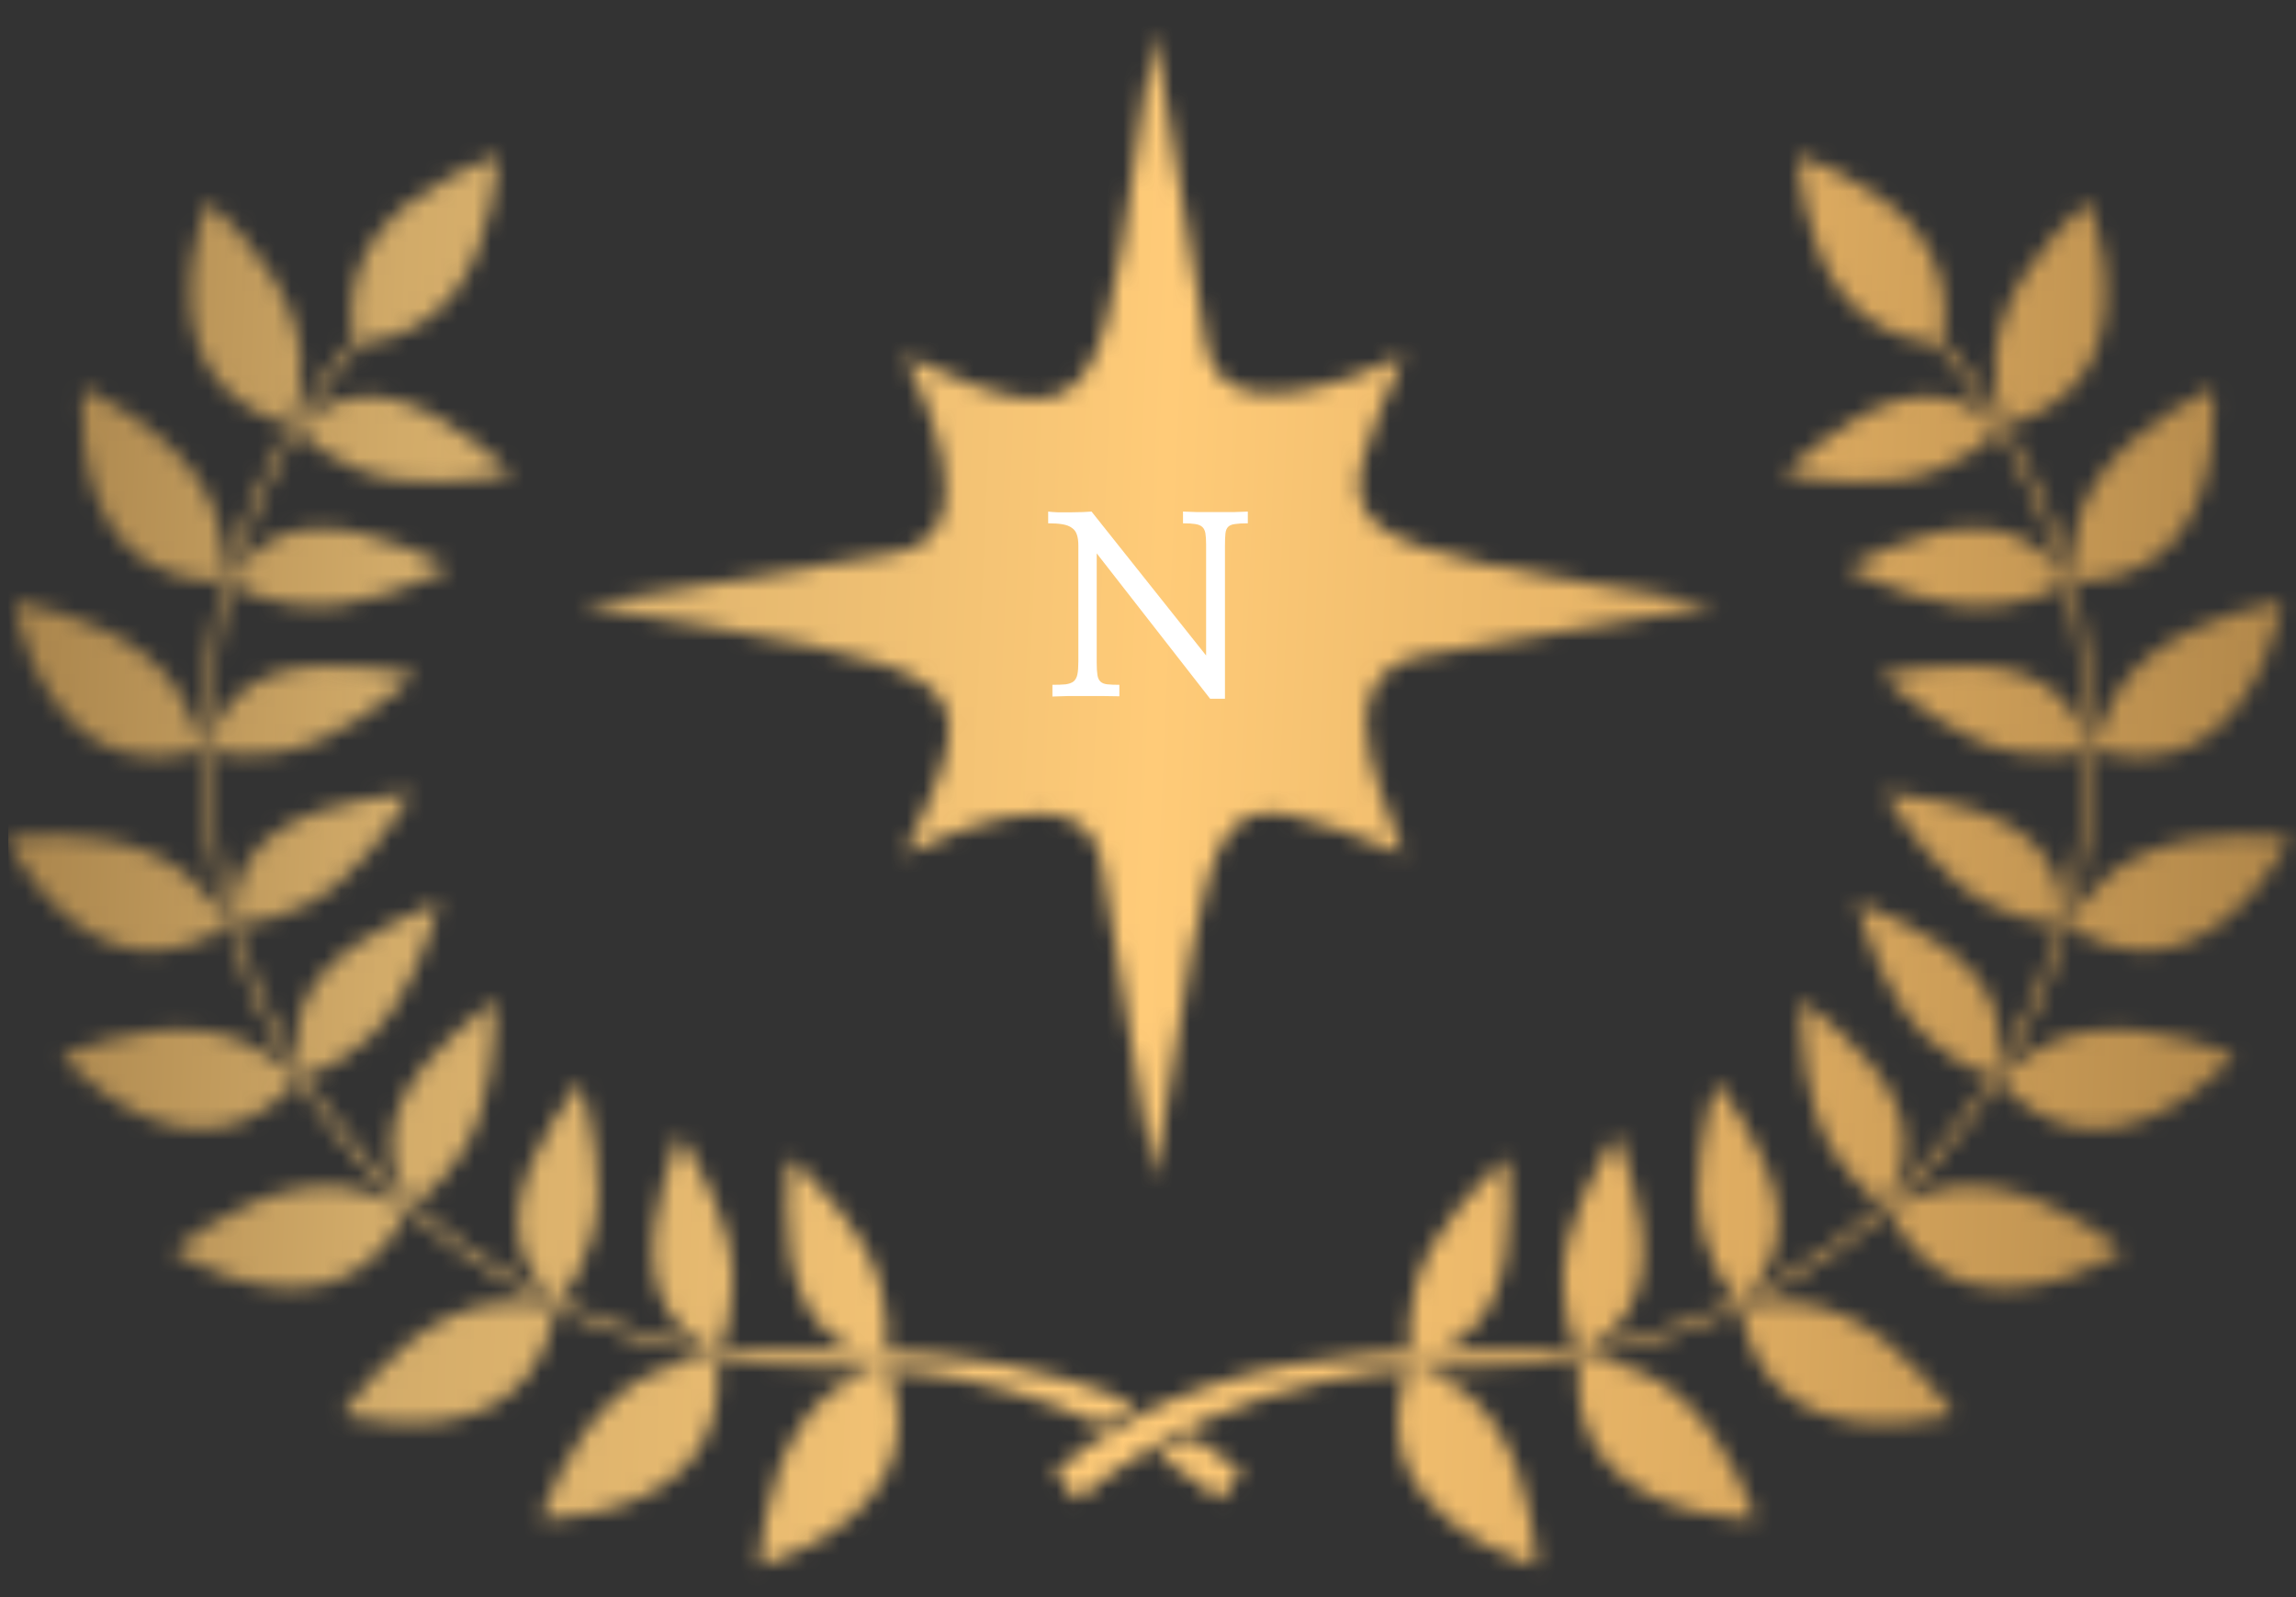 <svg width="138" height="96" viewBox="0 0 138 96" fill="none" xmlns="http://www.w3.org/2000/svg">
<rect x="0" y="0" width="138" height="96" fill="#333333" stroke="none"/>
<mask id="mask0_362_667" style="mask-type:alpha" maskUnits="userSpaceOnUse" x="0" y="1" width="138" height="94">
<path d="M21.315 20.655C21.315 20.655 20.346 17.141 22.723 14.024C25.104 10.912 29.93 9.375 29.93 9.375C29.93 9.375 29.701 14.46 27.325 17.572C24.943 20.689 21.315 20.655 21.315 20.655Z" fill="#C9A063"/>
<path d="M53.232 81.955C53.232 81.955 53.621 82.767 53.841 84.015C53.948 84.641 54.011 85.375 53.933 86.178C53.86 86.98 53.641 87.851 53.173 88.727C52.706 89.608 52.024 90.415 51.24 91.11C50.461 91.805 49.584 92.383 48.757 92.833C47.101 93.738 45.664 94.125 45.669 94.125C45.669 94.125 45.688 92.853 46.02 91.184C46.346 89.515 46.974 87.455 48.041 85.821C49.107 84.186 50.398 83.251 51.425 82.689C52.453 82.131 53.237 81.95 53.237 81.95L53.232 81.955Z" fill="#C9A063"/>
<path d="M53.183 81.494C53.183 81.494 53.378 80.618 53.281 79.351C53.237 78.719 53.12 77.985 52.896 77.222C52.677 76.454 52.35 75.651 51.902 74.853C51.454 74.061 50.928 73.346 50.417 72.71C49.901 72.079 49.394 71.521 48.951 71.056C48.07 70.131 47.432 69.573 47.432 69.573C47.432 69.573 47.296 70.836 47.3 72.529C47.31 74.217 47.481 76.346 48.255 78.039C49.029 79.732 50.276 80.638 51.318 81.068C52.365 81.504 53.178 81.489 53.178 81.494H53.183Z" fill="#C9A063"/>
<path d="M43.078 81.666C43.078 81.666 43.229 82.552 43.103 83.814C43.035 84.445 42.898 85.17 42.606 85.923C42.314 86.677 41.871 87.45 41.184 88.169C40.492 88.889 39.621 89.476 38.681 89.931C37.746 90.386 36.743 90.704 35.832 90.91C34.001 91.331 32.516 91.311 32.516 91.316C32.516 91.316 32.876 90.097 33.645 88.58C34.41 87.059 35.574 85.253 37.04 83.966C38.511 82.684 40.001 82.141 41.14 81.876C42.28 81.617 43.083 81.661 43.088 81.666H43.078Z" fill="#C9A063"/>
<path d="M43.151 81.211C43.151 81.211 43.575 80.418 43.828 79.175C43.955 78.553 44.042 77.819 44.038 77.022C44.038 76.224 43.94 75.358 43.721 74.467C43.507 73.581 43.195 72.749 42.869 72.001C42.543 71.247 42.202 70.577 41.905 70.009C41.301 68.874 40.838 68.164 40.833 68.164C40.833 68.164 40.361 69.344 39.913 70.973C39.47 72.603 39.056 74.697 39.348 76.537C39.635 78.377 40.59 79.591 41.476 80.291C42.362 81 43.156 81.206 43.151 81.206V81.211Z" fill="#C9A063"/>
<path d="M33.378 78.617C33.378 78.617 33.285 79.513 32.818 80.692C32.584 81.284 32.253 81.94 31.776 82.586C31.293 83.227 30.655 83.858 29.798 84.362C28.941 84.866 27.943 85.199 26.916 85.38C25.893 85.561 24.846 85.6 23.906 85.551C22.026 85.458 20.604 85.037 20.604 85.042C20.604 85.042 21.276 83.966 22.425 82.713C23.57 81.46 25.177 80.031 26.93 79.19C28.688 78.353 30.271 78.231 31.439 78.289C32.608 78.348 33.368 78.612 33.368 78.612L33.378 78.617Z" fill="#C9A063"/>
<path d="M33.577 78.196C33.577 78.196 34.201 77.55 34.775 76.42C35.063 75.857 35.345 75.172 35.554 74.404C35.764 73.63 35.91 72.774 35.939 71.859C35.968 70.944 35.895 70.063 35.783 69.251C35.671 68.438 35.525 67.699 35.389 67.068C35.111 65.81 34.858 65.003 34.853 65.003C34.853 65.003 34.079 66.011 33.212 67.454C32.345 68.903 31.386 70.807 31.172 72.661C30.953 74.511 31.552 75.94 32.214 76.855C32.876 77.775 33.582 78.191 33.577 78.191V78.196Z" fill="#C9A063"/>
<path d="M68.304 84.479C57.727 79.644 45.976 81.822 41.822 80.956C36.811 79.919 32.024 77.814 27.86 74.825L27.592 75.201C31.805 78.23 36.655 80.359 41.73 81.411C44.267 81.935 46.857 82.194 49.448 82.174C51.43 82.16 58.516 82.042 66.195 85.659C66.887 85.228 67.593 84.837 68.304 84.474V84.479Z" fill="#C9A063"/>
<path d="M69.555 87.484C70.807 88.258 72.054 89.138 73.281 90.151L74.625 88.463C73.685 87.671 72.711 86.976 71.723 86.349C70.997 86.702 70.276 87.073 69.551 87.489L69.555 87.484Z" fill="#C9A063"/>
<path d="M24.485 72.71C24.485 72.71 24.145 73.542 23.365 74.545C22.976 75.044 22.474 75.583 21.826 76.062C21.184 76.542 20.395 76.963 19.431 77.203C18.466 77.442 17.415 77.472 16.377 77.349C15.345 77.232 14.327 76.963 13.441 76.65C11.663 76.018 10.417 75.206 10.417 75.211C10.417 75.211 11.366 74.374 12.822 73.503C14.274 72.627 16.221 71.722 18.14 71.423C20.064 71.125 21.612 71.463 22.718 71.854C23.818 72.245 24.476 72.71 24.476 72.715L24.485 72.71Z" fill="#C9A063"/>
<path d="M24.792 72.362C24.792 72.362 25.571 71.917 26.443 71.002C26.881 70.542 27.339 69.969 27.763 69.289C28.182 68.614 28.561 67.831 28.849 66.96C29.136 66.094 29.316 65.223 29.438 64.415C29.56 63.608 29.633 62.854 29.677 62.218C29.769 60.941 29.759 60.094 29.755 60.089C29.755 60.089 28.727 60.833 27.48 61.968C26.238 63.109 24.778 64.655 24.047 66.368C23.312 68.08 23.482 69.617 23.857 70.684C24.232 71.755 24.792 72.357 24.787 72.352L24.792 72.362Z" fill="#C9A063"/>
<path d="M17.901 64.934C17.901 64.934 17.346 65.644 16.324 66.387C15.812 66.759 15.184 67.141 14.434 67.425C13.684 67.709 12.812 67.899 11.819 67.865C10.826 67.831 9.803 67.572 8.839 67.17C7.874 66.774 6.974 66.24 6.209 65.692C4.675 64.606 3.696 63.486 3.696 63.49C3.696 63.49 4.841 62.942 6.477 62.507C8.113 62.062 10.227 61.719 12.155 61.954C14.084 62.194 15.486 62.942 16.441 63.623C17.395 64.298 17.901 64.934 17.901 64.934Z" fill="#C9A063"/>
<path d="M18.291 64.684C18.291 64.684 19.163 64.474 20.249 63.828C20.794 63.51 21.393 63.079 21.982 62.546C22.572 62.007 23.146 61.361 23.662 60.603C24.179 59.849 24.583 59.061 24.924 58.318C25.26 57.574 25.532 56.869 25.752 56.267C26.19 55.059 26.399 54.236 26.399 54.232C26.399 54.232 25.211 54.667 23.706 55.421C22.201 56.179 20.38 57.27 19.211 58.719C18.038 60.167 17.785 61.689 17.858 62.82C17.926 63.955 18.301 64.684 18.301 64.684H18.291Z" fill="#C9A063"/>
<path d="M13.67 55.65C13.67 55.65 12.944 56.179 11.761 56.624C11.171 56.844 10.46 57.04 9.662 57.113C8.863 57.187 7.972 57.133 7.027 56.83C6.082 56.526 5.167 56.003 4.349 55.362C3.531 54.716 2.8 53.962 2.206 53.228C1.018 51.76 0.375 50.409 0.375 50.414C0.375 50.414 1.622 50.199 3.316 50.218C5.011 50.233 7.139 50.478 8.936 51.231C10.733 51.985 11.877 53.086 12.623 53.996C13.358 54.907 13.675 55.65 13.675 55.655L13.67 55.65Z" fill="#C9A063"/>
<path d="M14.113 55.518C14.113 55.518 15.009 55.547 16.231 55.224C16.84 55.063 17.536 54.818 18.242 54.456C18.953 54.099 19.684 53.629 20.38 53.042C21.076 52.455 21.68 51.804 22.206 51.178C22.732 50.551 23.18 49.944 23.555 49.426C24.3 48.383 24.729 47.654 24.724 47.649C24.724 47.649 23.463 47.747 21.807 48.065C20.156 48.388 18.106 48.946 16.591 50.023C15.077 51.099 14.419 52.499 14.191 53.605C13.952 54.716 14.118 55.523 14.118 55.518H14.113Z" fill="#C9A063"/>
<path d="M12.774 48.995C13.348 54.104 14.999 59.086 17.58 63.53C20.161 67.968 23.687 71.844 27.855 74.834L27.587 75.211C23.37 72.187 19.796 68.262 17.186 63.764C14.57 59.272 12.895 54.227 12.316 49.054L12.774 49V48.995Z" fill="#C9A063"/>
<path d="M12.087 45.055C12.087 45.055 11.24 45.354 9.983 45.442C9.355 45.486 8.62 45.471 7.831 45.31C7.047 45.148 6.209 44.84 5.386 44.277C4.563 43.719 3.837 42.946 3.234 42.095C2.63 41.243 2.148 40.304 1.792 39.432C1.071 37.686 0.838 36.213 0.838 36.213C0.838 36.213 2.094 36.364 3.711 36.873C5.328 37.377 7.3 38.219 8.81 39.457C10.314 40.695 11.103 42.08 11.551 43.166C11.999 44.253 12.092 45.055 12.087 45.06V45.055Z" fill="#C9A063"/>
<path d="M12.545 45.055C12.545 45.055 13.392 45.339 14.658 45.378C15.286 45.398 16.022 45.364 16.806 45.222C17.59 45.08 18.422 44.84 19.255 44.478C20.088 44.116 20.853 43.666 21.534 43.22C22.216 42.775 22.82 42.325 23.322 41.928C24.33 41.141 24.948 40.563 24.948 40.563C24.948 40.563 23.711 40.294 22.036 40.123C20.361 39.956 18.238 39.903 16.48 40.499C15.603 40.798 14.906 41.234 14.361 41.718C13.816 42.207 13.426 42.741 13.158 43.24C12.618 44.238 12.545 45.055 12.545 45.055Z" fill="#C9A063"/>
<path d="M13.441 34.935C13.441 34.935 12.545 34.993 11.313 34.734C10.694 34.602 9.993 34.387 9.277 34.015C8.566 33.648 7.84 33.124 7.203 32.356C6.565 31.593 6.073 30.658 5.722 29.674C5.371 28.691 5.162 27.658 5.05 26.724C4.826 24.849 4.997 23.367 4.997 23.372C4.997 23.372 6.165 23.861 7.582 24.786C9.004 25.711 10.675 27.056 11.795 28.656C12.91 30.257 13.295 31.803 13.436 32.972C13.572 34.137 13.446 34.935 13.441 34.94V34.935Z" fill="#C9A063"/>
<path d="M13.884 35.062C13.884 35.062 14.624 35.571 15.827 35.953C16.431 36.144 17.147 36.31 17.936 36.389C18.724 36.467 19.591 36.462 20.492 36.34C21.393 36.217 22.245 35.992 23.024 35.748C23.804 35.498 24.505 35.234 25.099 34.989C26.282 34.505 27.037 34.113 27.037 34.113C27.037 34.113 25.922 33.516 24.354 32.9C22.786 32.283 20.755 31.652 18.905 31.755C17.049 31.847 15.754 32.679 14.965 33.492C14.171 34.304 13.884 35.072 13.884 35.067V35.062Z" fill="#C9A063"/>
<path d="M17.473 25.564C17.473 25.564 16.596 25.378 15.476 24.791C14.916 24.497 14.298 24.096 13.709 23.547C13.124 22.999 12.569 22.3 12.155 21.389C11.746 20.479 11.527 19.447 11.449 18.404C11.376 17.362 11.449 16.31 11.595 15.38C11.887 13.51 12.452 12.13 12.447 12.13C12.447 12.13 13.441 12.918 14.561 14.195C15.681 15.473 16.927 17.225 17.57 19.07C18.213 20.915 18.169 22.51 17.989 23.67C17.809 24.83 17.468 25.564 17.468 25.564H17.473Z" fill="#C9A063"/>
<path d="M17.867 25.803C17.867 25.803 18.442 26.494 19.499 27.188C20.025 27.536 20.672 27.888 21.413 28.182C22.153 28.471 22.985 28.705 23.886 28.833C24.787 28.96 25.669 28.974 26.487 28.95C27.305 28.926 28.05 28.857 28.688 28.784C29.959 28.642 30.782 28.471 30.787 28.471C30.787 28.471 29.871 27.595 28.532 26.572C27.188 25.554 25.406 24.394 23.594 23.983C21.788 23.567 20.312 24.017 19.333 24.585C18.349 25.153 17.867 25.813 17.867 25.808V25.803Z" fill="#C9A063"/>
<path d="M21.802 20.445C18.403 24.291 15.827 28.857 14.274 33.756C12.72 38.655 12.199 43.881 12.774 48.99L12.316 49.044C11.731 43.871 12.257 38.576 13.83 33.614C15.398 28.652 18.014 24.027 21.452 20.132L21.797 20.44L21.802 20.445Z" fill="#C9A063"/>
<path d="M116.69 20.655C116.69 20.655 117.659 17.141 115.282 14.024C112.906 10.907 108.08 9.375 108.08 9.375C108.08 9.375 108.309 14.46 110.685 17.572C113.067 20.689 116.695 20.655 116.695 20.655H116.69Z" fill="#C9A063"/>
<path d="M84.768 81.955C84.768 81.955 84.379 82.767 84.159 84.015C84.052 84.641 83.989 85.375 84.067 86.178C84.14 86.98 84.359 87.851 84.827 88.727C85.294 89.608 85.976 90.415 86.76 91.11C87.539 91.805 88.416 92.383 89.243 92.833C90.899 93.738 92.336 94.125 92.331 94.125C92.331 94.125 92.311 92.852 91.98 91.184C91.654 89.515 91.026 87.455 89.959 85.82C88.893 84.186 87.602 83.251 86.575 82.689C85.547 82.131 84.763 81.95 84.763 81.95L84.768 81.955Z" fill="#C9A063"/>
<path d="M84.822 81.494C84.822 81.494 84.627 80.618 84.724 79.35C84.768 78.719 84.885 77.985 85.109 77.222C85.328 76.454 85.654 75.651 86.102 74.853C86.55 74.061 87.076 73.346 87.588 72.71C88.104 72.079 88.61 71.521 89.049 71.056C89.93 70.131 90.568 69.573 90.568 69.573C90.568 69.573 90.704 70.836 90.7 72.529C90.69 74.217 90.519 76.346 89.745 78.039C88.971 79.732 87.724 80.638 86.682 81.068C85.635 81.504 84.822 81.489 84.822 81.494Z" fill="#C9A063"/>
<path d="M94.927 81.666C94.927 81.666 94.775 82.551 94.902 83.814C94.97 84.445 95.107 85.169 95.399 85.923C95.691 86.677 96.134 87.45 96.821 88.169C97.512 88.888 98.384 89.476 99.324 89.931C100.259 90.386 101.262 90.704 102.173 90.909C104.004 91.33 105.489 91.311 105.489 91.316C105.489 91.316 105.129 90.097 104.359 88.58C103.595 87.058 102.431 85.253 100.965 83.966C99.494 82.684 98.004 82.14 96.865 81.876C95.725 81.617 94.922 81.661 94.917 81.666H94.927Z" fill="#C9A063"/>
<path d="M94.849 81.211C94.849 81.211 94.425 80.418 94.172 79.175C94.045 78.553 93.957 77.819 93.962 77.022C93.962 76.224 94.06 75.358 94.279 74.467C94.493 73.581 94.805 72.749 95.131 72.001C95.457 71.247 95.798 70.577 96.095 70.009C96.699 68.874 97.162 68.164 97.167 68.164C97.167 68.164 97.639 69.343 98.087 70.973C98.53 72.603 98.944 74.697 98.652 76.537C98.365 78.377 97.41 79.591 96.524 80.291C95.638 81 94.844 81.206 94.849 81.206V81.211Z" fill="#C9A063"/>
<path d="M104.622 78.617C104.622 78.617 104.715 79.512 105.182 80.692C105.416 81.284 105.747 81.94 106.224 82.585C106.707 83.227 107.345 83.858 108.202 84.362C109.059 84.866 110.057 85.199 111.085 85.38C112.107 85.561 113.154 85.6 114.094 85.551C115.974 85.458 117.396 85.037 117.396 85.042C117.396 85.042 116.724 83.966 115.575 82.713C114.43 81.46 112.823 80.031 111.07 79.189C109.312 78.353 107.729 78.23 106.56 78.289C105.397 78.348 104.632 78.612 104.632 78.612L104.622 78.617Z" fill="#C9A063"/>
<path d="M104.428 78.196C104.428 78.196 103.804 77.55 103.23 76.42C102.942 75.857 102.66 75.172 102.45 74.403C102.241 73.63 102.095 72.774 102.066 71.859C102.036 70.944 102.109 70.063 102.222 69.25C102.334 68.438 102.48 67.699 102.616 67.068C102.894 65.81 103.147 65.003 103.152 65.003C103.152 65.003 103.926 66.011 104.793 67.454C105.66 68.903 106.619 70.807 106.833 72.661C107.052 74.511 106.453 75.94 105.791 76.855C105.129 77.775 104.423 78.191 104.428 78.191V78.196Z" fill="#C9A063"/>
<path d="M110.145 74.829C105.981 77.819 101.194 79.924 96.183 80.961C91.172 82.003 75.102 78.607 63.375 88.458L64.719 90.147C74.663 81.954 85.966 82.16 88.552 82.175C91.143 82.194 93.733 81.935 96.271 81.411C101.345 80.364 106.195 78.23 110.408 75.201L110.14 74.824L110.145 74.829Z" fill="#C9A063"/>
<path d="M113.519 72.71C113.519 72.71 113.86 73.542 114.639 74.545C115.029 75.044 115.531 75.583 116.178 76.062C116.821 76.542 117.61 76.963 118.574 77.202C119.538 77.442 120.59 77.472 121.628 77.349C122.66 77.232 123.678 76.963 124.564 76.649C126.342 76.018 127.588 75.206 127.588 75.211C127.588 75.211 126.639 74.374 125.183 73.503C123.731 72.627 121.783 71.722 119.865 71.423C117.941 71.125 116.393 71.462 115.287 71.854C114.187 72.245 113.529 72.71 113.529 72.715L113.519 72.71Z" fill="#C9A063"/>
<path d="M113.213 72.362C113.213 72.362 112.434 71.917 111.562 71.002C111.124 70.542 110.666 69.969 110.242 69.289C109.823 68.614 109.443 67.831 109.156 66.96C108.869 66.094 108.689 65.222 108.567 64.415C108.445 63.608 108.372 62.854 108.328 62.218C108.236 60.941 108.245 60.094 108.25 60.089C108.25 60.089 109.278 60.833 110.525 61.968C111.766 63.108 113.227 64.655 113.958 66.368C114.693 68.08 114.523 69.617 114.148 70.684C113.773 71.755 113.213 72.357 113.218 72.352L113.213 72.362Z" fill="#C9A063"/>
<path d="M120.103 64.934C120.103 64.934 120.659 65.643 121.676 66.387C122.188 66.759 122.816 67.141 123.566 67.425C124.316 67.708 125.188 67.899 126.181 67.865C127.174 67.831 128.197 67.571 129.161 67.17C130.126 66.774 131.026 66.24 131.791 65.692C133.325 64.606 134.304 63.485 134.304 63.49C134.304 63.49 133.159 62.942 131.523 62.507C129.887 62.061 127.773 61.719 125.845 61.954C123.917 62.194 122.514 62.942 121.56 63.622C120.605 64.298 120.099 64.934 120.099 64.934H120.103Z" fill="#C9A063"/>
<path d="M119.714 64.684C119.714 64.684 118.842 64.474 117.756 63.828C117.211 63.51 116.612 63.079 116.023 62.545C115.433 62.007 114.859 61.361 114.342 60.603C113.826 59.849 113.422 59.061 113.081 58.318C112.745 57.574 112.472 56.869 112.253 56.267C111.815 55.058 111.606 54.236 111.606 54.231C111.606 54.231 112.794 54.667 114.299 55.421C115.803 56.179 117.625 57.27 118.793 58.719C119.967 60.167 120.22 61.689 120.147 62.819C120.079 63.955 119.704 64.684 119.704 64.684H119.714Z" fill="#C9A063"/>
<path d="M124.33 55.65C124.33 55.65 125.056 56.178 126.239 56.624C126.829 56.844 127.54 57.04 128.338 57.113C129.137 57.187 130.028 57.133 130.973 56.829C131.917 56.526 132.833 56.002 133.651 55.361C134.469 54.715 135.2 53.962 135.794 53.228C136.982 51.76 137.625 50.409 137.625 50.414C137.625 50.414 136.378 50.199 134.684 50.218C132.989 50.233 130.861 50.478 129.064 51.231C127.267 51.985 126.122 53.086 125.377 53.996C124.642 54.906 124.325 55.65 124.325 55.655L124.33 55.65Z" fill="#C9A063"/>
<path d="M123.892 55.518C123.892 55.518 122.996 55.547 121.774 55.224C121.165 55.063 120.469 54.818 119.763 54.456C119.052 54.099 118.321 53.629 117.625 53.042C116.928 52.455 116.324 51.804 115.798 51.178C115.273 50.551 114.825 49.944 114.45 49.426C113.704 48.383 113.276 47.654 113.281 47.649C113.281 47.649 114.542 47.747 116.198 48.065C117.849 48.388 119.899 48.946 121.413 50.023C122.928 51.099 123.585 52.499 123.814 53.605C124.053 54.715 123.887 55.523 123.887 55.518H123.892Z" fill="#C9A063"/>
<path d="M125.226 48.995C124.652 54.104 123.001 59.086 120.42 63.529C117.839 67.968 114.313 71.844 110.145 74.834L110.412 75.211C114.63 72.186 118.204 68.262 120.814 63.764C123.429 59.272 125.105 54.226 125.684 49.054L125.226 49V48.995Z" fill="#C9A063"/>
<path d="M125.918 45.055C125.918 45.055 126.76 45.354 128.022 45.442C128.65 45.486 129.385 45.471 130.174 45.31C130.958 45.148 131.796 44.84 132.619 44.277C133.442 43.719 134.167 42.946 134.771 42.095C135.375 41.243 135.857 40.304 136.213 39.432C136.934 37.686 137.167 36.213 137.167 36.213C137.167 36.213 135.911 36.364 134.294 36.873C132.677 37.377 130.705 38.219 129.195 39.457C127.691 40.695 126.902 42.08 126.454 43.166C126.006 44.253 125.913 45.055 125.918 45.06V45.055Z" fill="#C9A063"/>
<path d="M125.455 45.055C125.455 45.055 124.608 45.339 123.342 45.378C122.714 45.398 121.978 45.364 121.194 45.222C120.41 45.08 119.578 44.84 118.745 44.478C117.912 44.116 117.148 43.666 116.466 43.22C115.784 42.775 115.18 42.325 114.674 41.928C113.666 41.141 113.047 40.563 113.047 40.563C113.047 40.563 114.284 40.294 115.959 40.123C117.634 39.956 119.758 39.903 121.516 40.499C122.392 40.798 123.089 41.234 123.634 41.718C124.18 42.207 124.569 42.741 124.837 43.24C125.377 44.238 125.451 45.055 125.451 45.055H125.455Z" fill="#C9A063"/>
<path d="M124.559 34.935C124.559 34.935 125.455 34.993 126.687 34.734C127.306 34.602 128.007 34.387 128.723 34.015C129.434 33.648 130.16 33.124 130.797 32.356C131.435 31.593 131.927 30.658 132.278 29.674C132.629 28.691 132.838 27.658 132.95 26.724C133.174 24.849 133.004 23.367 133.004 23.372C133.004 23.372 131.835 23.861 130.418 24.786C128.996 25.711 127.325 27.056 126.205 28.656C125.09 30.257 124.705 31.803 124.564 32.972C124.428 34.137 124.554 34.935 124.559 34.94V34.935Z" fill="#C9A063"/>
<path d="M124.116 35.062C124.116 35.062 123.376 35.571 122.173 35.953C121.569 36.144 120.853 36.31 120.064 36.389C119.276 36.467 118.409 36.462 117.508 36.34C116.607 36.217 115.755 35.992 114.975 35.748C114.196 35.498 113.495 35.234 112.901 34.989C111.718 34.505 110.963 34.113 110.963 34.113C110.963 34.113 112.078 33.516 113.646 32.9C115.214 32.283 117.245 31.652 119.095 31.755C120.951 31.847 122.246 32.679 123.035 33.492C123.829 34.304 124.116 35.072 124.116 35.067V35.062Z" fill="#C9A063"/>
<path d="M120.527 25.564C120.527 25.564 121.404 25.378 122.524 24.791C123.084 24.497 123.702 24.096 124.291 23.547C124.876 22.999 125.431 22.3 125.845 21.389C126.254 20.479 126.473 19.447 126.551 18.404C126.624 17.362 126.551 16.31 126.405 15.38C126.113 13.51 125.548 12.13 125.553 12.13C125.553 12.13 124.559 12.918 123.439 14.195C122.319 15.473 121.073 17.225 120.43 19.07C119.787 20.915 119.831 22.51 120.011 23.67C120.191 24.83 120.532 25.564 120.532 25.564H120.527Z" fill="#C9A063"/>
<path d="M120.133 25.803C120.133 25.803 119.558 26.494 118.501 27.188C117.975 27.536 117.328 27.888 116.587 28.182C115.847 28.471 115.014 28.705 114.114 28.833C113.213 28.96 112.331 28.974 111.513 28.95C110.695 28.926 109.95 28.857 109.312 28.784C108.041 28.642 107.218 28.471 107.213 28.471C107.213 28.471 108.129 27.595 109.468 26.572C110.812 25.554 112.594 24.394 114.406 23.983C116.212 23.567 117.688 24.017 118.667 24.585C119.651 25.153 120.133 25.813 120.133 25.808V25.803Z" fill="#C9A063"/>
<path d="M116.203 20.445C119.602 24.291 122.178 28.857 123.731 33.756C125.285 38.655 125.806 43.881 125.231 48.99L125.689 49.044C126.273 43.871 125.747 38.576 124.175 33.614C122.606 28.652 119.991 24.027 116.553 20.132L116.208 20.44L116.203 20.445Z" fill="#C9A063"/>
<path fill-rule="evenodd" clip-rule="evenodd" d="M69.37 1.875L72.501 20.748C73.5 26.25 81.97 22.505 84.359 21.381C79.5 32.625 78.939 32.355 103.125 36.37L84.991 39.501C79.125 41.25 84 49.5 84.359 51.359C72 46.5 73.384 46.701 69.37 70.875L66.239 52.003C65.25 46.125 56.781 50.246 54.38 51.37C59.625 40.125 59.039 40.395 34.875 36.381L53.748 33.25C59.625 32.25 55.493 23.77 54.38 21.392C67.253 27.446 66 23.625 69.37 1.886V1.875Z" fill="#C9A063"/>
</mask>
<g mask="url(#mask0_362_667)">
<rect x="0.5" width="138" height="96" fill="url(#paint0_linear_362_667)"/>
<path d="M73.626 32.806V42H72.733L65.918 33.262V39.827C65.918 40.14 65.933 40.39 65.961 40.576C65.989 40.752 66.051 40.884 66.145 40.972C66.24 41.06 66.377 41.114 66.556 41.134C66.736 41.153 66.976 41.163 67.279 41.163V41.853C67.014 41.844 66.703 41.839 66.344 41.839C65.994 41.839 65.635 41.839 65.267 41.839C64.898 41.839 64.535 41.839 64.176 41.839C63.826 41.849 63.52 41.858 63.255 41.868V41.163C63.586 41.163 63.85 41.153 64.048 41.134C64.256 41.105 64.417 41.046 64.53 40.958C64.643 40.86 64.719 40.718 64.757 40.532C64.795 40.346 64.814 40.091 64.814 39.768V32.806C64.814 32.532 64.785 32.312 64.728 32.146C64.672 31.969 64.573 31.832 64.431 31.734C64.289 31.627 64.1 31.553 63.864 31.514C63.638 31.475 63.349 31.455 63 31.455V30.75C63.151 30.77 63.349 30.785 63.595 30.794C63.85 30.794 64.105 30.794 64.36 30.794C64.615 30.794 64.856 30.79 65.083 30.78C65.309 30.77 65.484 30.76 65.607 30.75L72.492 39.401V32.718C72.492 32.444 72.478 32.224 72.45 32.057C72.421 31.891 72.36 31.764 72.266 31.676C72.171 31.587 72.029 31.529 71.841 31.499C71.661 31.47 71.416 31.455 71.104 31.455V30.75C71.321 30.76 71.605 30.77 71.954 30.78C72.313 30.78 72.681 30.78 73.059 30.78C73.446 30.78 73.815 30.78 74.164 30.78C74.514 30.77 74.792 30.76 75 30.75V31.455C74.669 31.455 74.414 31.47 74.235 31.499C74.055 31.519 73.918 31.573 73.824 31.661C73.73 31.749 73.673 31.886 73.654 32.072C73.635 32.248 73.626 32.493 73.626 32.806Z" fill="white"/>
</g>
<defs>
<linearGradient id="paint0_linear_362_667" x1="-19" y1="102" x2="161.186" y2="109.768" gradientUnits="userSpaceOnUse">
<stop stop-color="#8B6836"/>
<stop offset="0.221" stop-color="#D2AB69"/>
<stop offset="0.476" stop-color="#FFCB78"/>
<stop offset="0.677" stop-color="#DEAC61"/>
<stop offset="1" stop-color="#8B6836"/>
</linearGradient>
</defs>
</svg>
